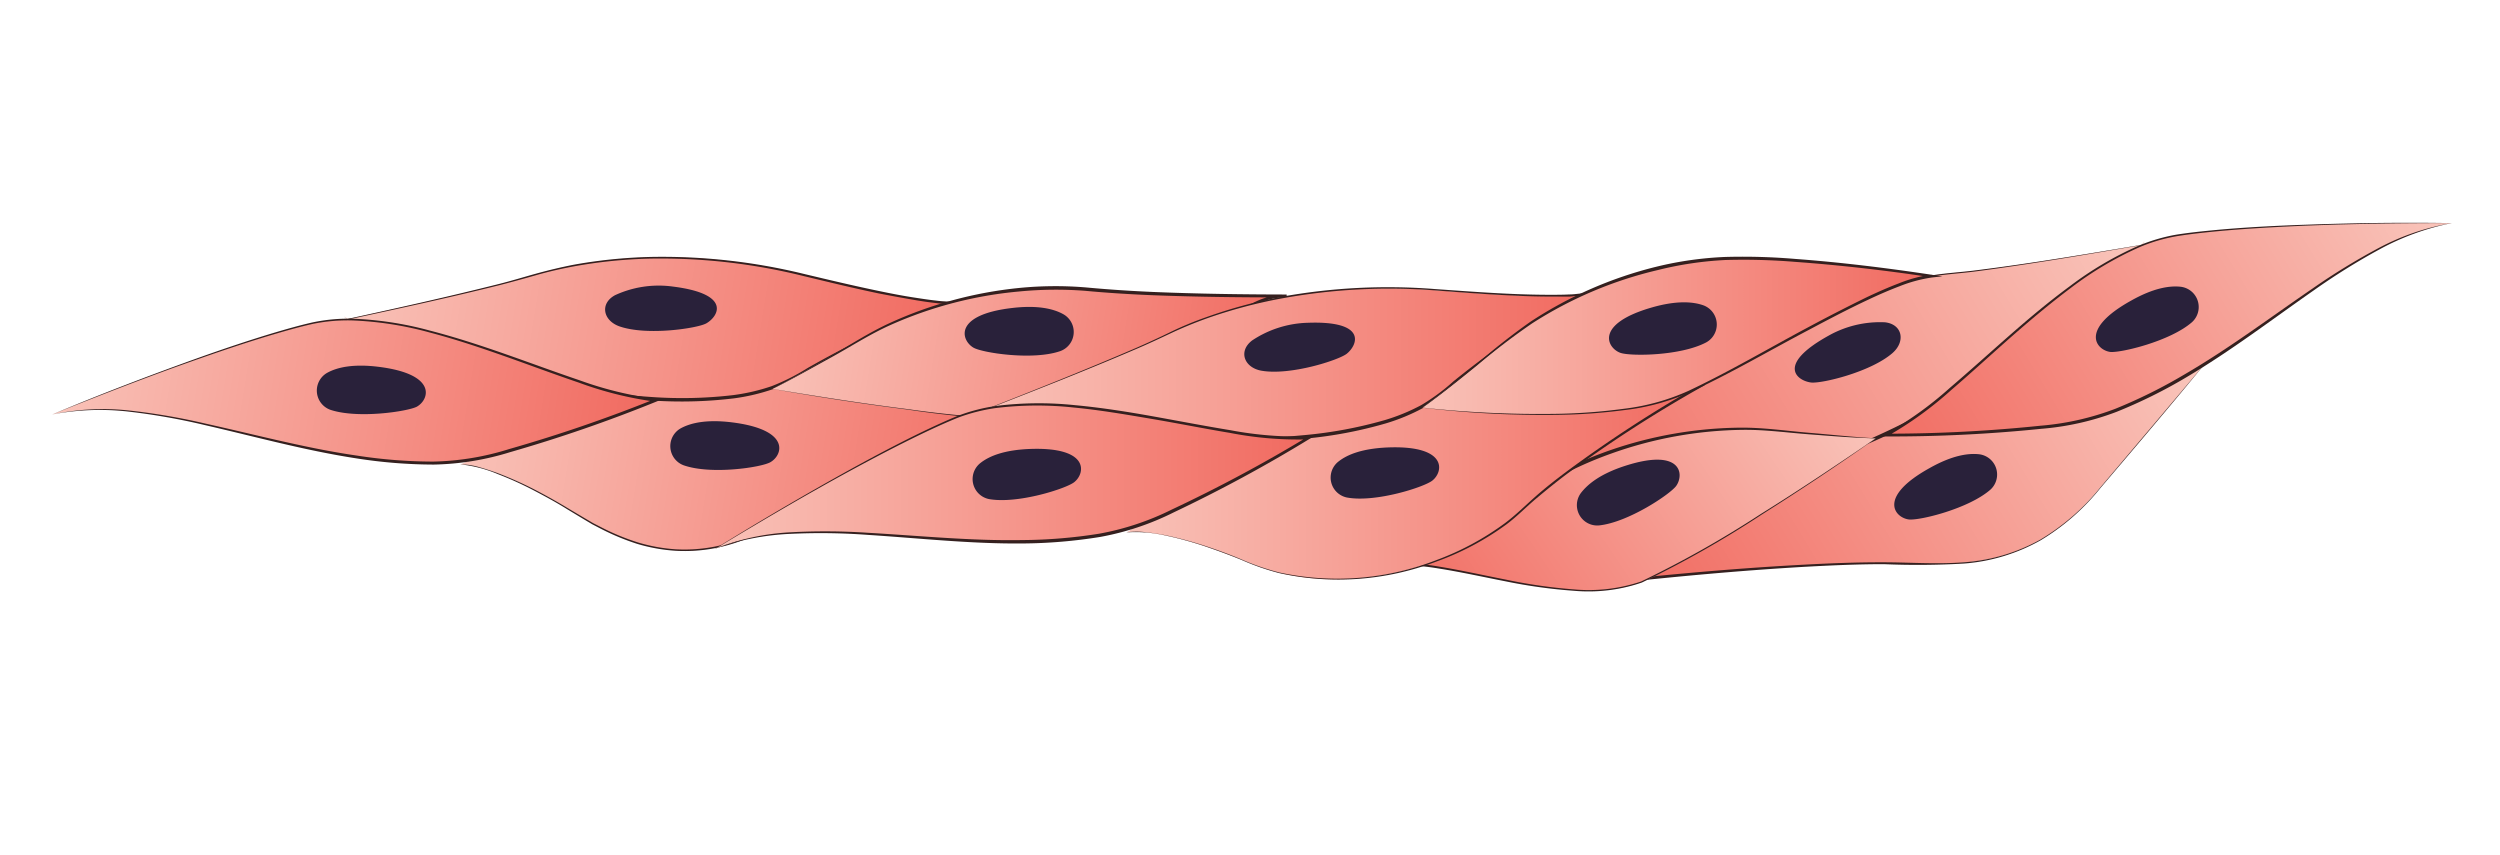 <svg xmlns="http://www.w3.org/2000/svg" xmlns:xlink="http://www.w3.org/1999/xlink" width="360" height="123.14" viewBox="0 0 360 123.14"><defs><linearGradient id="a" x1="50.94" y1="117.36" x2="132.12" y2="117.36" gradientTransform="translate(35.95 -63.91) rotate(9.23)" gradientUnits="userSpaceOnUse"><stop offset="0" stop-color="#f9c2b8"/><stop offset="1" stop-color="#f16a60"/></linearGradient><linearGradient id="b" x1="30.96" y1="100.04" x2="117.46" y2="100.04" xlink:href="#a"/><linearGradient id="c" x1="-8.25" y1="116.16" x2="77.19" y2="116.16" xlink:href="#a"/><linearGradient id="d" x1="93.55" y1="93.73" x2="164.43" y2="93.73" xlink:href="#a"/><linearGradient id="e" x1="694.06" y1="-79.87" x2="779.18" y2="-79.87" gradientTransform="matrix(-0.86, 0.52, 0.52, 0.86, 951, -240.95)" xlink:href="#a"/><linearGradient id="f" x1="692.24" y1="-102.24" x2="786.09" y2="-102.24" gradientTransform="matrix(-0.86, 0.52, 0.52, 0.86, 951, -240.95)" xlink:href="#a"/><linearGradient id="g" x1="653.03" y1="-85.71" x2="738.46" y2="-85.71" gradientTransform="matrix(-0.86, 0.52, 0.52, 0.86, 951, -240.95)" xlink:href="#a"/><linearGradient id="h" x1="726.65" y1="-111" x2="797.53" y2="-111" gradientTransform="matrix(-0.83, 0.56, 0.56, 0.83, 926.93, -262.91)" xlink:href="#a"/><linearGradient id="i" x1="162.23" y1="69.53" x2="244.85" y2="69.53" gradientTransform="matrix(1, 0, 0, 1, 0, 0)" xlink:href="#a"/><linearGradient id="j" x1="142.26" y1="52.49" x2="228.75" y2="52.49" gradientTransform="matrix(1, 0, 0, 1, 0, 0)" xlink:href="#a"/><linearGradient id="k" x1="103.05" y1="68.61" x2="188.48" y2="68.61" gradientTransform="matrix(1, 0, 0, 1, 0, 0)" xlink:href="#a"/><linearGradient id="l" x1="204.84" y1="48.42" x2="278.13" y2="48.42" gradientTransform="matrix(1, 0, 0, 1, 0, 0)" xlink:href="#a"/></defs><title>Tissue</title><path d="M66.32,66.86s4.78-.3,16.9,7.27,21.29,6.26,31.22-.53,35.2-13.34,35.2-13.34l-36.42-7.1L94.54,55.51Z" fill="url(#a)"/><path d="M66.34,66.86a10.1,10.1,0,0,1,2.75.43q1.35.38,2.67.87a53.45,53.45,0,0,1,5.13,2.29c1.66.86,3.3,1.77,4.9,2.74l2.41,1.43,1.21.71,1.25.64a33.27,33.27,0,0,0,5.17,2.13,24.48,24.48,0,0,0,5.49,1A22.69,22.69,0,0,0,108.17,77c.87-.34,1.68-.82,2.51-1.23s1.63-.91,2.4-1.44a54.48,54.48,0,0,1,4.81-2.92,92.23,92.23,0,0,1,10.29-4.52c7-2.65,14.17-4.86,21.41-6.82v.39L113.17,53.4h.08l-18.69,2.3,0,0Zm0,0L94.46,55.33h.05l18.68-2.4h.08l36.41,7.14.85.17-.84.23c-7.22,1.93-14.39,4.12-21.4,6.74A93.48,93.48,0,0,0,118,71.67a52,52,0,0,0-4.79,2.89c-.78.53-1.62,1-2.42,1.44s-1.66.89-2.53,1.23a23,23,0,0,1-11,2.08,24.66,24.66,0,0,1-5.53-1,34.64,34.64,0,0,1-5.19-2.16l-1.25-.65-1.21-.72-2.4-1.45c-1.6-1-3.23-1.88-4.89-2.75a49.91,49.91,0,0,0-5.11-2.31A19,19,0,0,0,66.29,66.87Z" fill="#35201f"/><path d="M50.12,45.93s19.52-4.15,26.2-6.19,20.59-4.83,39.85-.09,21.33,3.89,21.33,3.89-9.13,2.5-23.54,11-58.89-3.32-64.43-9" fill="url(#b)"/><path d="M50.12,45.91c7.24-1.58,14.48-3.19,21.67-5,1.8-.45,3.58-1,5.35-1.49s3.6-.93,5.42-1.29A72,72,0,0,1,93.63,37a86,86,0,0,1,22.08,2.43c3.61.86,7.21,1.72,10.84,2.47,1.81.38,3.63.73,5.45,1,.92.14,1.83.28,2.75.38.46.06.91.1,1.37.12a6.15,6.15,0,0,0,1.3,0l.13.37A84.12,84.12,0,0,0,126.8,48c-3.51,1.63-6.93,3.43-10.29,5.34L114,54.81l-1.31.68c-.45.19-.91.36-1.36.54a28.7,28.7,0,0,1-5.69,1.34A62.91,62.91,0,0,1,94,57.68,133.76,133.76,0,0,1,71.06,54c-3.76-.93-7.49-2-11.15-3.26-1.83-.65-3.64-1.34-5.41-2.13a18.72,18.72,0,0,1-5-3l0,0a18.65,18.65,0,0,0,5,2.86c1.78.76,3.6,1.42,5.43,2,3.67,1.22,7.4,2.27,11.16,3.16A133.33,133.33,0,0,0,94,57.18a62.62,62.62,0,0,0,11.54-.28,28.12,28.12,0,0,0,5.6-1.3A30.23,30.23,0,0,0,116.29,53q5.05-2.88,10.33-5.35a86.24,86.24,0,0,1,10.82-4.27l.13.38a5.66,5.66,0,0,1-1.47,0c-.47,0-.93-.07-1.4-.13-.92-.1-1.84-.24-2.76-.39q-2.74-.47-5.47-1c-3.63-.76-7.23-1.64-10.84-2.51a85.35,85.35,0,0,0-22-2.49,70.38,70.38,0,0,0-11,1.12c-1.82.34-3.63.75-5.41,1.26s-3.57,1-5.36,1.46c-7.2,1.79-14.45,3.37-21.7,4.92Z" fill="#35201f"/><path d="M7.52,59.68s23.51-9.76,37-13C59.65,43,82,56.6,94.41,57.64c0,0-21.4,8.67-30.21,9C43.09,67.4,23.28,56.1,7.52,59.68Z" fill="url(#c)"/><path d="M7.5,59.69c7-2.95,14.07-5.65,21.21-8.21,3.57-1.27,7.16-2.48,10.79-3.57,1.82-.54,3.64-1.06,5.49-1.48a25.12,25.12,0,0,1,5.67-.54A49.06,49.06,0,0,1,61.89,47.6c3.68.95,7.28,2.13,10.86,3.38s7.12,2.57,10.71,3.78a51.6,51.6,0,0,0,11,2.68l.84.08-.78.31a211.16,211.16,0,0,1-21.06,7.28,39.5,39.5,0,0,1-11,1.79A72.71,72.71,0,0,1,51.28,66c-7.36-1.13-14.53-3.12-21.75-4.78a92.82,92.82,0,0,0-10.94-1.94A36.23,36.23,0,0,0,7.5,59.69Zm0,0a34.72,34.72,0,0,1,11.06-.58A93,93,0,0,1,29.6,61c7.25,1.6,14.42,3.54,21.76,4.6a73.05,73.05,0,0,0,11,.87A38.91,38.91,0,0,0,73.3,64.67a212,212,0,0,0,21-7.21l.06.38a51.64,51.64,0,0,1-11-2.74c-3.59-1.22-7.13-2.55-10.7-3.81s-7.16-2.46-10.82-3.42a49.21,49.21,0,0,0-11.17-1.73,25.28,25.28,0,0,0-5.62.5c-1.84.41-3.66.93-5.48,1.46-3.63,1.07-7.22,2.27-10.79,3.52C21.62,54.11,14.53,56.88,7.55,59.67Z" fill="#35201f"/><path d="M47.54,59a2.94,2.94,0,0,1-.36-5.35c1.41-.76,3.69-1.28,7.32-.83,8.55,1.06,7.31,4.74,5.53,5.74C58.75,59.24,51.51,60.35,47.54,59Z" fill="#29213a"/><path d="M98.44,67a2.94,2.94,0,0,1-.36-5.35c1.42-.76,3.69-1.28,7.33-.83,8.54,1.07,7.3,4.74,5.52,5.74C109.65,67.3,102.42,68.4,98.44,67Z" fill="#29213a"/><path d="M89.21,47c-2.39-.84-2.86-3.31-.63-4.5a15,15,0,0,1,8.27-1.24c8.55,1.06,6.62,4.3,4.85,5.31C100.41,47.28,93.18,48.38,89.21,47Z" fill="#29213a"/><path d="M111.26,56s25.1,4.51,38.22,4.59,27.33-18.49,35.76-18c0,0-18,.09-28.27-.93a57,57,0,0,0-32.8,7.05C114.41,54.43,111.26,56,111.26,56Z" fill="url(#d)"/><path d="M111.28,56c6.47,1.08,13,2.11,19.56,2.93a149.77,149.77,0,0,0,19.7,1.51,23.5,23.5,0,0,0,9.28-3.06A74.78,74.78,0,0,0,168.1,52c2.67-1.93,5.28-4,8-5.81a35.37,35.37,0,0,1,4.28-2.53,10.19,10.19,0,0,1,4.85-1.23v.4c-6.44,0-12.87-.07-19.3-.32-3.22-.13-6.44-.33-9.64-.63a54.86,54.86,0,0,0-9.59.1,58.28,58.28,0,0,0-18.51,4.84c-2.93,1.31-5.63,3.07-8.45,4.62S114.13,54.57,111.28,56Zm0,0c2.88-1.54,5.63-3.13,8.42-4.76s5.48-3.37,8.42-4.72a58.86,58.86,0,0,1,18.6-5.05,52.94,52.94,0,0,1,9.67-.08c3.21.3,6.4.51,9.62.65,6.42.27,12.85.36,19.27.37v.4A10,10,0,0,0,180.57,44a34.6,34.6,0,0,0-4.24,2.49c-2.74,1.84-5.36,3.85-8,5.78A75.76,75.76,0,0,1,160,57.59a23.72,23.72,0,0,1-9.4,3.06A151.56,151.56,0,0,1,130.82,59C124.27,58.16,117.77,57.17,111.23,56Z" fill="#35201f"/><path d="M152.68,50.56a2.93,2.93,0,0,0,.39-5.34c-1.41-.77-3.69-1.3-7.32-.87-8.56,1-7.33,4.7-5.56,5.72C141.47,50.8,148.7,51.94,152.68,50.56Z" fill="#29213a"/><path d="M317.41,52.49s-6.29,7.61-15.6,18.45C291.14,83.34,280.23,81,270.11,81.1c-13.65.12-33.51,2.24-33.51,2.24l31.14-20.17L286,58.38Z" fill="url(#e)"/><path d="M317.44,52.47c-4.93,6-9.91,11.86-14.92,17.74a32.54,32.54,0,0,1-8.68,7.6,26.58,26.58,0,0,1-11,3.34,114.52,114.52,0,0,1-11.57.09c-3.86,0-7.71.18-11.56.39-7.7.45-15.39,1.12-23.06,1.91l-.83.09.7-.46L267.61,63l0,0h0L285.9,58.2h0Zm-.05,0L286,58.57h0l-18.19,4.84.07,0L236.71,83.51l-.13-.37c7.68-.77,15.37-1.41,23.08-1.82,3.86-.21,7.71-.36,11.58-.35s7.72.3,11.55,0a26.36,26.36,0,0,0,11-3.26,32.38,32.38,0,0,0,8.67-7.54C307.45,64.29,312.46,58.37,317.39,52.5Z" fill="#35201f"/><path d="M308.39,35.27s-19.65,3.42-26.61,4-20.91,3.2-37,14.78-25.43,14-25.43,14,16.5-3.56,33-1,53.4-25,56.44-32.35" fill="url(#f)"/><path d="M308.4,35.29c-7.92,1.37-15.84,2.73-23.81,3.78-2,.27-4,.38-6,.69s-3.95.69-5.9,1.16a72.61,72.61,0,0,0-11.38,3.86,85.54,85.54,0,0,0-10.66,5.55c-3.43,2.08-6.62,4.52-10,6.76s-6.76,4.37-10.29,6.3c-1.76,1-3.56,1.88-5.39,2.71a44.82,44.82,0,0,1-5.64,2.2l-.09-.38a107,107,0,0,1,24.95-1.84c2.08.1,4.17.27,6.24.54,1,.13,2.08.3,3.09.37a19.93,19.93,0,0,0,3.09-.06,44.22,44.22,0,0,0,11.92-3.39A124.41,124.41,0,0,0,290.31,51.3c3.43-2.36,6.77-4.87,10-7.54,1.59-1.34,3.16-2.71,4.64-4.18a19.76,19.76,0,0,0,3.9-4.84l0,0A19.69,19.69,0,0,1,305,39.69c-1.47,1.48-3,2.89-4.6,4.25-3.18,2.71-6.5,5.24-9.91,7.64s-6.93,4.67-10.54,6.77A96.82,96.82,0,0,1,268.78,64a44.29,44.29,0,0,1-12.07,3.4,20.8,20.8,0,0,1-3.16.06c-1.06-.09-2.08-.26-3.11-.38-2.06-.28-4.14-.45-6.22-.55a106.69,106.69,0,0,0-24.84,1.78l-.09-.38a44.09,44.09,0,0,0,5.58-2.17c1.83-.82,3.62-1.73,5.38-2.68,3.52-1.91,6.94-4,10.27-6.26s6.55-4.66,10-6.74a86,86,0,0,1,10.71-5.53,72,72,0,0,1,11.43-3.82,59.63,59.63,0,0,1,5.93-1.14c2-.3,4-.41,6-.67,8-1,15.89-2.34,23.81-3.67Z" fill="#35201f"/><path d="M353.05,32.13s-25.45-.29-39.19,1.7C298.44,36.06,282.81,57,271.68,62.65c0,0,23.07.06,31.37-2.93C322.93,52.55,337.09,34.69,353.05,32.13Z" fill="url(#g)"/><path d="M353,32.13c-7.52,0-15.13.1-22.68.44-3.78.18-7.56.4-11.33.76-1.88.19-3.77.39-5.63.7a24.34,24.34,0,0,0-5.4,1.62,49.48,49.48,0,0,0-9.72,5.78c-3,2.25-5.92,4.7-8.76,7.2s-5.63,5.07-8.51,7.54a52.25,52.25,0,0,1-9.22,6.66l-.09-.38a213.64,213.64,0,0,0,22.2-1.15,39.12,39.12,0,0,0,10.76-2.44,74,74,0,0,0,9.93-4.93c6.4-3.72,12.34-8.2,18.47-12.39a93.23,93.23,0,0,1,9.5-5.82A34.82,34.82,0,0,1,353,32.13Zm.05,0a36.47,36.47,0,0,0-10.42,3.79,94.57,94.57,0,0,0-9.43,5.88c-6.08,4.24-12,8.76-18.4,12.55a72.73,72.73,0,0,1-10,4.95,39.2,39.2,0,0,1-10.88,2.45,212.08,212.08,0,0,1-22.25,1.1h-.84l.75-.39a51.61,51.61,0,0,0,9.17-6.58c2.88-2.46,5.68-5,8.53-7.5s5.75-4.94,8.81-7.19a48.9,48.9,0,0,1,9.79-5.77,25.3,25.3,0,0,1,5.45-1.62c1.88-.3,3.76-.49,5.65-.67,3.77-.35,7.56-.56,11.34-.71C337.91,32.13,345.45,32,353.07,32.13Z" fill="#35201f"/><path d="M315.65,46.39a2.94,2.94,0,0,0-1.66-5.1c-1.59-.17-3.9.19-7.11,2-7.53,4.18-5,7.12-3,7.39C305.36,50.83,312.48,49.16,315.65,46.39Z" fill="#29213a"/><path d="M286.62,70.51a2.94,2.94,0,0,0-1.66-5.1c-1.6-.17-3.91.19-7.11,2-7.53,4.18-5,7.12-3,7.39C276.33,75,283.45,73.28,286.62,70.51Z" fill="#29213a"/><path d="M272.53,50.83c1.9-1.67,1.42-4.14-1.1-4.42a15.12,15.12,0,0,0-8.14,1.94c-7.53,4.18-4.54,6.46-2.51,6.73C262.24,55.27,269.36,53.6,272.53,50.83Z" fill="#29213a"/><path d="M270.11,63.13s-20.88,14.66-32.74,20.26-32.58-5.27-40-1.27c0,0,16.36-7.49,25.26-12.74A57.14,57.14,0,0,1,255.33,62C266.6,63.07,270.11,63.13,270.11,63.13Z" fill="url(#h)"/><path d="M270.13,63.12c-5.43,3.84-10.9,7.48-16.47,11a150.71,150.71,0,0,1-17.24,9.77,23.67,23.67,0,0,1-9.81,1.18,75.54,75.54,0,0,1-9.82-1.36c-3.24-.63-6.46-1.35-9.72-1.86a35,35,0,0,0-4.89-.47,10,10,0,0,0-4.72.89l-.18-.36c5.83-2.7,11.62-5.5,17.33-8.45q4.29-2.2,8.45-4.63a52.92,52.92,0,0,1,8.81-4,58.84,58.84,0,0,1,19-3.25c3.23,0,6.43.47,9.63.74S266.87,62.94,270.13,63.12Zm-.05,0c-3.17-.06-6.41-.34-9.6-.58s-6.41-.69-9.61-.64A58.18,58.18,0,0,0,232,65.32a54.81,54.81,0,0,0-8.73,4c-2.78,1.62-5.62,3.16-8.48,4.62-5.73,2.94-11.53,5.72-17.37,8.42l-.18-.36a10.2,10.2,0,0,1,4.91-.92,34,34,0,0,1,4.95.49c3.27.53,6.49,1.26,9.73,1.89a74.89,74.89,0,0,0,9.77,1.41,23.63,23.63,0,0,0,9.71-1.13A152,152,0,0,0,253.58,74C259.16,70.53,264.67,66.84,270.08,63.14Z" fill="#35201f"/><path d="M230.26,75.66a2.93,2.93,0,0,1-2.6-4.68c1-1.29,2.79-2.73,6.27-3.87,8.19-2.67,8.63,1.18,7.45,2.85C240.52,71.16,234.45,75.23,230.26,75.66Z" fill="#29213a"/><path d="M162.23,76.66s4.68-1.06,17.85,4.46,30.61.43,39.32-7.86,25.45-17.64,25.45-17.64H206.33l-18.06,5.31Z" fill="url(#i)"/><path d="M162.26,76.65a10.32,10.32,0,0,1,2.83,0,26.85,26.85,0,0,1,2.83.44,55.15,55.15,0,0,1,5.54,1.49c1.81.6,3.61,1.25,5.38,2a34.92,34.92,0,0,0,5.41,1.86,39.4,39.4,0,0,0,22.47-1.74,39.89,39.89,0,0,0,10-5.37c1.52-1.14,2.87-2.48,4.31-3.76s2.94-2.45,4.47-3.6a188.19,188.19,0,0,1,19.22-12.5l.1.38-38.52,0h.07l-18.08,5.27.05,0Zm0,0,26-15.9,0,0h0l18-5.36h.07l38.52,0h.76l-.66.38a185.72,185.72,0,0,0-19.22,12.41c-1.53,1.14-3,2.34-4.47,3.57s-2.79,2.61-4.33,3.76a40,40,0,0,1-10.13,5.37,39.61,39.61,0,0,1-22.59,1.65,35,35,0,0,1-5.41-1.89c-1.77-.73-3.56-1.38-5.37-2a53,53,0,0,0-5.52-1.51A19.12,19.12,0,0,0,162.21,76.67Z" fill="#35201f"/><path d="M142.89,58.6s18.6-7.23,24.87-10.31,19.55-8.08,39.31-6.48,21.68.42,21.68.42-8.61,3.93-21.46,14.67-58.66,6.16-65,1.48" fill="url(#j)"/><path d="M142.88,58.57c6.9-2.72,13.79-5.47,20.59-8.41q2.55-1.11,5.05-2.33t5.14-2.14a71.24,71.24,0,0,1,10.73-2.93,86,86,0,0,1,22.19-1.14c3.7.26,7.39.54,11.09.7,1.85.08,3.7.13,5.55.13.93,0,1.85,0,2.77-.05.46,0,.92-.06,1.38-.11a5.85,5.85,0,0,0,1.28-.23l.18.35a83.92,83.92,0,0,0-9.92,5.94c-3.2,2.18-6.29,4.5-9.3,6.93l-2.24,1.84-1.19.88c-.41.26-.84.5-1.26.75a28.19,28.19,0,0,1-5.4,2.23,61.91,61.91,0,0,1-11.44,2.17,132.52,132.52,0,0,1-23.23,0q-5.79-.47-11.53-1.43c-1.91-.35-3.81-.74-5.69-1.23a18.7,18.7,0,0,1-5.39-2.12l0,0a18.84,18.84,0,0,0,5.4,2c1.88.46,3.78.82,5.68,1.13,3.82.62,7.67,1.06,11.52,1.34a134.67,134.67,0,0,0,23.16-.2,62.09,62.09,0,0,0,11.35-2.13,27.79,27.79,0,0,0,5.32-2.18,29.1,29.1,0,0,0,4.63-3.42c3-2.43,6.13-4.75,9.34-6.93a84.46,84.46,0,0,1,10-6l.18.35a5.3,5.3,0,0,1-1.44.28c-.47,0-.93.08-1.4.1-.93,0-1.86,0-2.79,0-1.85,0-3.71-.07-5.56-.16-3.71-.17-7.41-.46-11.1-.74A85.83,85.83,0,0,0,184.44,43a70.92,70.92,0,0,0-10.72,2.87c-1.74.63-3.45,1.33-5.13,2.12s-3.36,1.58-5.06,2.3c-6.82,2.92-13.72,5.64-20.63,8.33Z" fill="#35201f"/><path d="M103.05,79s21.63-13.41,34.42-18.81c14.35-6.06,38.58,3.82,51,2.87,0,0-19.73,12-28.37,13.71C139.39,80.91,118,72.94,103.05,79Z" fill="url(#k)"/><path d="M103,79c6.47-4,13-7.84,19.62-11.5,3.33-1.83,6.67-3.6,10.08-5.26,1.71-.82,3.42-1.62,5.18-2.34a25.55,25.55,0,0,1,5.51-1.44,49.7,49.7,0,0,1,11.37-.12c3.77.35,7.52.94,11.25,1.61s7.45,1.39,11.18,2a52,52,0,0,0,11.25.89l.84-.06-.72.43A210.24,210.24,0,0,1,169,73.79a39.34,39.34,0,0,1-10.58,3.53,72.77,72.77,0,0,1-11.12.94c-7.45.07-14.84-.75-22.24-1.23a91.54,91.54,0,0,0-11.11-.16A36.43,36.43,0,0,0,103,79Zm0,0a34.36,34.36,0,0,1,10.82-2.35,92.17,92.17,0,0,1,11.15.07c7.41.42,14.81,1.18,22.21,1.05a72.88,72.88,0,0,0,11.05-.91,38.89,38.89,0,0,0,10.48-3.47,211.66,211.66,0,0,0,19.59-10.49l.12.37a51.31,51.31,0,0,1-11.34-.94c-3.74-.62-7.45-1.37-11.18-2s-7.46-1.28-11.22-1.64a49.08,49.08,0,0,0-11.3.07,25.7,25.7,0,0,0-5.47,1.4c-1.75.71-3.47,1.5-5.18,2.32-3.41,1.64-6.76,3.4-10.09,5.2C116.07,71.24,109.51,75.11,103.07,79Z" fill="#35201f"/><path d="M142.43,71.87a2.94,2.94,0,0,1-1.22-5.22c1.28-1,3.44-1.86,7.1-2,8.61-.32,8,3.51,6.38,4.78C153.54,70.35,146.57,72.6,142.43,71.87Z" fill="#29213a"/><path d="M194,71.65a2.93,2.93,0,0,1-1.22-5.22c1.28-1,3.44-1.85,7.1-2,8.61-.32,8,3.51,6.37,4.78C205.07,70.14,198.11,72.39,194,71.65Z" fill="#29213a"/><path d="M181.64,53.38c-2.49-.45-3.36-2.81-1.34-4.35a15.17,15.17,0,0,1,8-2.55c8.6-.32,7.22,3.19,5.63,4.46C192.75,51.87,185.78,54.11,181.64,53.38Z" fill="#29213a"/><path d="M204.84,58.7s22.94,2.86,35.44-1.13c7.74-2.47,29.85-17.1,37.85-17.84,0,0-20.16-3.13-30.46-2.49a57,57,0,0,0-31.24,12.22C207.71,56.68,204.84,58.7,204.84,58.7Z" fill="url(#l)"/><path d="M204.87,58.7a155.87,155.87,0,0,0,19.34.89,82.14,82.14,0,0,0,9.66-.73,31.72,31.72,0,0,0,9.28-2.58c5.84-2.75,11.42-6.05,17.13-9.1,2.85-1.53,5.71-3,8.64-4.43,1.47-.69,2.95-1.35,4.47-1.93a20.47,20.47,0,0,1,4.72-1.29v.4c-6.55-1-13.13-1.75-19.73-2.23a90.85,90.85,0,0,0-9.9-.26,50.34,50.34,0,0,0-9.76,1.45,57.92,57.92,0,0,0-18.13,7.7,97.15,97.15,0,0,0-7.86,6C210.13,54.7,207.53,56.8,204.87,58.7Zm-.05,0c2.67-2,5.21-4.11,7.76-6.23a94.81,94.81,0,0,1,7.82-6.15,58.47,58.47,0,0,1,18.19-7.93A50.44,50.44,0,0,1,248.45,37a89.41,89.41,0,0,1,10,.28c6.61.49,13.19,1.3,19.75,2.29l1.5.22-1.51.17a20.49,20.49,0,0,0-4.63,1.25c-1.5.57-3,1.22-4.44,1.9-2.93,1.37-5.79,2.87-8.64,4.39-5.72,3-11.31,6.3-17.18,9a31.81,31.81,0,0,1-9.36,2.55,82.6,82.6,0,0,1-9.69.69A148.14,148.14,0,0,1,204.82,58.71Z" fill="#35201f"/><path d="M245.72,49.29a2.94,2.94,0,0,0-.48-5.34c-1.51-.52-3.84-.69-7.36.32-8.28,2.38-6.48,5.82-4.57,6.53C234.69,51.32,242,51.28,245.72,49.29Z" fill="#29213a"/></svg>